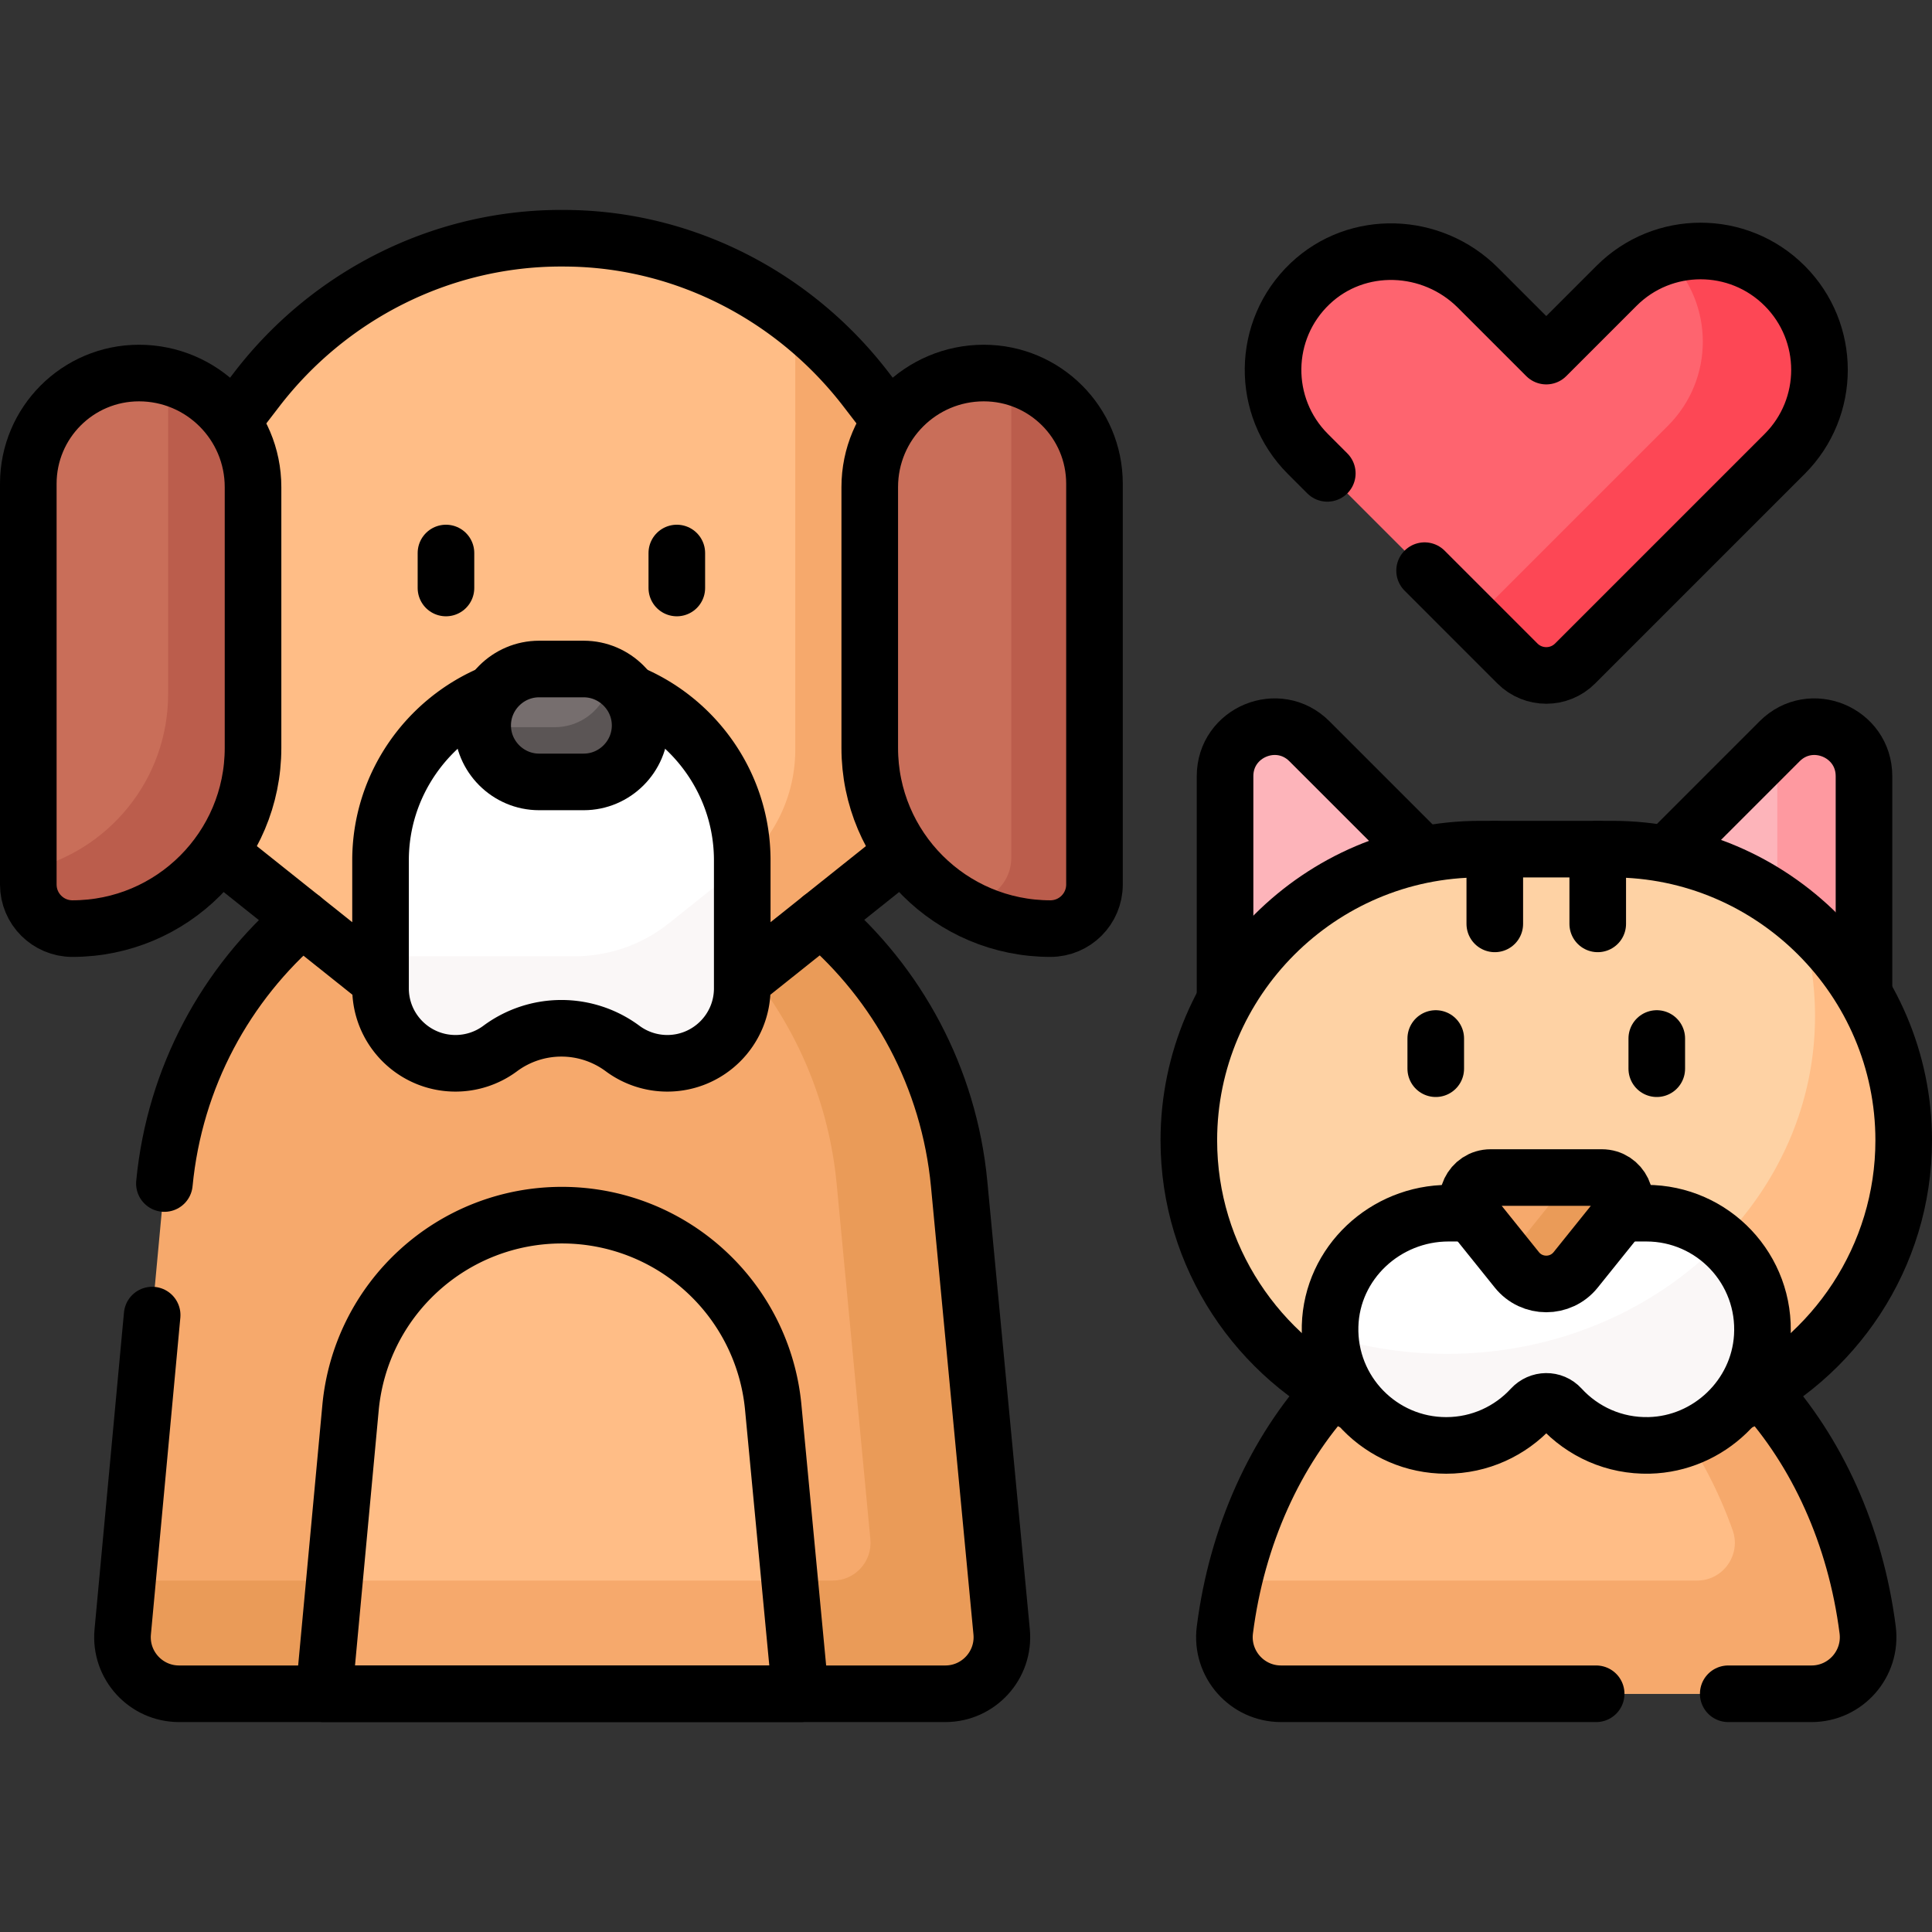 <svg xmlns="http://www.w3.org/2000/svg" version="1.1" xmlns:xlink="http://www.w3.org/1999/xlink" width="512" height="512" x="0" y="0" viewBox="0 0 512 512" style="enable-background:new 0 0 512 512" xml:space="preserve" class=""><rect x="0" y="0" width="512" height="512" fill="#333333" stroke="none"/><g><path d="M472.956 75.741c-12.303-12.303-32.251-12.303-44.554 0l-18.625 18.625-18.124-18.123c-12.16-12.16-31.991-12.925-44.46-1.082-12.896 12.248-13.094 32.636-.595 45.134l55.541 55.541c4.218 4.218 11.058 4.218 15.276 0l55.541-55.541c12.303-12.303 12.303-32.25 0-44.554z" style="" fill="#fe646f" data-original="#fe646f"></path><path d="M472.956 75.741c-8.488-8.488-20.613-11.117-31.357-7.894.145.14.295.273.438.417 12.303 12.303 12.303 32.251 0 44.554l-51.459 51.459 11.56 11.56c4.218 4.218 11.058 4.218 15.277 0l55.541-55.541c12.303-12.304 12.303-32.251 0-44.555z" style="" fill="#fd4755" data-original="#fd4755"></path><path d="M466.048 367.705a76.096 76.096 0 0 1-6.791 3.597l-.196.092-.142.164c-5.529 6.454-13.495 10.274-21.854 10.483a29.842 29.842 0 0 1-22.709-9.656 6.104 6.104 0 0 0-4.546-2.004 6.372 6.372 0 0 0-4.669 2.064 29.85 29.85 0 0 1-21.894 9.605 29.733 29.733 0 0 1-22.714-10.538l-.142-.167-.197-.092a76.265 76.265 0 0 1-6.689-3.551c-15.097 16.155-25.637 38.695-28.903 64.243-1.147 8.973 5.839 16.922 14.885 16.922h140.575c9.046 0 16.032-7.949 14.885-16.922-3.263-25.547-13.803-48.086-28.899-64.24z" style="" fill="#ffbd86" data-original="#ffbd86" class=""></path><path d="M494.949 431.945c-3.265-25.547-13.805-48.086-28.901-64.241a76.096 76.096 0 0 1-6.791 3.597l-.196.092-.142.164a30.129 30.129 0 0 1-12.429 8.662c5.115 7.603 9.397 16.101 12.671 25.277 2.325 6.514-2.505 13.37-9.422 13.37H326.977a128.66 128.66 0 0 0-2.374 13.078c-1.147 8.973 5.839 16.922 14.885 16.922h140.575c9.047.001 16.033-7.948 14.886-16.921z" style="" fill="#f6a96c" data-original="#f6a96c"></path><path d="M493.977 265.016v-59.32c0-11.666-14.105-17.508-22.354-9.259l-30.65 30.65c22.773 4.125 42.059 18.389 53.004 37.929z" style="" fill="#fdb4ba" data-original="#fdb4ba"></path><path d="m471.623 196.437-.619.619v42.579a76.908 76.908 0 0 1 22.973 25.381v-59.32c0-11.665-14.105-17.508-22.354-9.259z" style="" fill="#fe99a0" data-original="#fe99a0"></path><path d="m377.805 227.237-30.799-30.799c-8.249-8.249-22.354-2.407-22.354 9.259v61.02c10.642-20.186 30.064-35.05 53.153-39.48z" style="" fill="#fdb4ba" data-original="#fdb4ba"></path><path d="M427.335 225.032h-35.117c-42.441 0-77.165 34.724-77.165 77.165 0 31.796 19.491 59.259 47.114 71.036-.076-.076-.155-.148-.229-.225-5.645-5.801-8.631-13.461-8.408-21.567.436-15.933 14.056-28.895 30.359-28.895h52.416c8.296 0 15.994 3.332 21.676 9.382 5.677 6.045 8.517 13.954 7.995 22.27-.466 7.423-3.735 14.127-8.728 19.095 27.697-11.744 47.253-39.247 47.253-71.096-.001-42.441-34.725-77.165-77.166-77.165z" style="" fill="#fed2a4" data-original="#fed2a4"></path><path d="M476.74 243.051a82.73 82.73 0 0 1 4.26 26.235c0 23.238-9.649 44.405-25.468 60.315.85.725 1.67 1.498 2.448 2.327 5.677 6.045 8.517 13.954 7.995 22.27-.466 7.423-3.735 14.127-8.728 19.095 27.697-11.744 47.253-39.247 47.253-71.096 0-23.687-10.823-44.962-27.76-59.146z" style="" fill="#ffbd86" data-original="#ffbd86" class=""></path><path d="M436.305 321.505h-52.416c-16.768 0-30.941 13.146-31.401 29.908-.477 17.39 13.478 31.638 30.761 31.638 8.952 0 17.007-3.825 22.629-9.928 2.098-2.277 5.651-2.345 7.742-.062 5.787 6.317 14.175 10.211 23.471 9.98 15.788-.393 28.936-13.016 29.925-28.777 1.122-17.896-13.059-32.759-30.711-32.759z" style="" fill="#ffffff" data-original="#ffffff"></path><path d="M456.258 328.857c-17.856 18.363-43.833 29.929-72.758 29.929-10.822 0-21.231-1.622-30.958-4.609.982 16.11 14.35 28.873 30.707 28.873 8.952 0 17.007-3.825 22.629-9.928 2.097-2.277 5.65-2.345 7.742-.062 5.787 6.317 14.175 10.211 23.471 9.98 15.788-.393 28.936-13.016 29.925-28.777.638-10.175-3.676-19.366-10.758-25.406z" style="" fill="#faf7f7" data-original="#faf7f7"></path><path d="m417.572 336.525 11.685-14.541c3.208-3.992.366-9.922-4.756-9.922h-29.449c-5.122 0-7.964 5.93-4.756 9.922l11.685 14.541c4.003 4.981 11.588 4.981 15.591 0zM265.443 432.451l-11.255-118.658c-2.722-28.698-16.742-53.813-37.407-71.121l-21.077 16.813v2.436c0 10.402-8.463 18.865-18.865 18.865-4.022 0-8.016-1.32-11.245-3.717-4.901-3.638-10.716-5.561-16.819-5.561s-11.918 1.923-16.818 5.561a18.992 18.992 0 0 1-11.245 3.717c-10.403 0-18.866-8.463-18.866-18.865v-2.437l-20.981-16.736C60.199 260.097 46.2 285.26 43.53 313.997L32.522 432.48c-.817 8.794 6.103 16.388 14.936 16.388H250.51c8.844-.001 15.768-7.613 14.933-16.417z" style="" fill="#f6a96c" data-original="#f6a96c"></path><path d="m265.443 432.451-11.255-118.658c-2.722-28.698-16.742-53.813-37.407-71.121l-18.182 14.504c12.733 15.689 21.096 35.149 23.132 56.618l8.929 94.13c.557 5.87-4.059 10.944-9.955 10.944H33.787l-1.265 13.612c-.817 8.794 6.103 16.388 14.936 16.388H250.51c8.844-.001 15.768-7.613 14.933-16.417z" style="" fill="#ea9b58" data-original="#ea9b58"></path><path d="m85.852 448.867 7.04-75.783c1.3-13.992 7.735-26.911 18.121-36.376s23.844-14.679 37.897-14.679c14.032 0 27.476 5.2 37.856 14.642a56.142 56.142 0 0 1 18.151 36.304l7.198 75.892H85.852z" style="" fill="#ffbd86" data-original="#ffbd86" class=""></path><path d="m88.639 418.867-2.787 30h126.264l-2.845-30z" style="" fill="#f6a96c" data-original="#f6a96c"></path><path d="M240.152 225.308c-5.444-7.657-8.659-17.004-8.659-27.094v-69.126c0-6.15 1.914-11.859 5.171-16.572l-7.171-9.334c-18.701-24.343-47.314-39.358-78.003-40.02a124.836 124.836 0 0 0-3.238-.028c-31.471.131-61.041 15.115-80.213 40.072l-7.152 9.31a29.055 29.055 0 0 1 5.171 16.572v69.126c0 10.09-3.215 19.437-8.66 27.094l44.449 35.456V227.99c0-25.876 21.052-46.929 46.929-46.929s46.929 21.052 46.929 46.929v32.774l44.447-35.456z" style="" fill="#ffbd86" data-original="#ffbd86" class=""></path><path d="M231.492 198.214v-69.126c0-6.15 1.914-11.859 5.171-16.572l-7.171-9.334a103.822 103.822 0 0 0-18.738-18.814v114.334a40.002 40.002 0 0 1-15.051 31.266v30.796l44.449-35.455c-5.445-7.658-8.66-17.005-8.66-27.095z" style="" fill="#f6a96c" data-original="#f6a96c"></path><path d="M148.774 180.061c-26.361 0-47.929 21.568-47.929 47.929v33.931c0 10.971 8.894 19.865 19.865 19.865a19.86 19.86 0 0 0 11.841-3.915 27.216 27.216 0 0 1 32.445 0 19.865 19.865 0 0 0 11.841 3.915c10.971 0 19.865-8.894 19.865-19.865V227.99c.001-26.361-21.567-47.929-47.928-47.929z" style="" fill="#ffffff" data-original="#ffffff"></path><path d="m195.698 229.972-18.448 14.715a39.998 39.998 0 0 1-24.943 8.73h-51.461v8.504c0 10.971 8.894 19.865 19.865 19.865a19.86 19.86 0 0 0 11.841-3.915 27.216 27.216 0 0 1 32.445 0 19.865 19.865 0 0 0 11.841 3.915c10.971 0 19.865-8.894 19.865-19.865v-32.798c-.334.284-.661.574-1.005.849z" style="" fill="#faf7f7" data-original="#faf7f7"></path><path d="M7.5 128.19v106.218c0 6.451 5.23 11.681 11.681 11.681 26.441 0 47.875-21.435 47.875-47.875v-69.126c0-16.694-13.533-30.227-30.227-30.227-16.198 0-29.329 13.131-29.329 29.329z" style="" fill="#c96e59" data-original="#c96e59"></path><path d="M44.557 99.861v84.049c0 22.718-15.829 41.727-37.057 46.633v3.865c0 6.451 5.23 11.681 11.681 11.681 26.441 0 47.875-21.435 47.875-47.875v-69.126c.001-14.023-9.549-25.812-22.499-29.227z" style="" fill="#bb5d4c" data-original="#bb5d4c"></path><path d="M154.68 207.214h-11.81c-8.228 0-14.96-6.732-14.96-14.96 0-8.228 6.732-14.96 14.96-14.96h11.81c8.228 0 14.96 6.732 14.96 14.96-.001 8.228-6.733 14.96-14.96 14.96z" style="" fill="#766e6e" data-original="#766e6e"></path><path d="M161.927 179.187c-.732 7.557-7.145 13.518-14.886 13.518h-19.108c.242 8.02 6.861 14.509 14.937 14.509h11.81c8.228 0 14.96-6.732 14.96-14.96-.001-5.601-3.125-10.504-7.713-13.067z" style="" fill="#5b5555" data-original="#5b5555"></path><path d="M290.049 128.19v106.218c0 6.451-5.23 11.681-11.681 11.681-26.441 0-47.875-21.435-47.875-47.875v-69.126c0-16.694 13.533-30.227 30.227-30.227 16.198 0 29.329 13.131 29.329 29.329z" style="" fill="#c96e59" data-original="#c96e59"></path><path d="M268 99.773v127.561c0 6.451-5.23 11.681-11.681 11.681a48.59 48.59 0 0 1-3.183-.117 47.64 47.64 0 0 0 25.232 7.192c6.451 0 11.681-5.23 11.681-11.681V128.19c0-13.685-9.373-25.179-22.049-28.417z" style="" fill="#bb5d4c" data-original="#bb5d4c"></path><path d="M424.501 312.061h-8.057l-17.06 21.231 2.598 3.233c4.003 4.981 11.587 4.981 15.59 0l11.685-14.541c3.208-3.993.366-9.923-4.756-9.923z" style="" fill="#ea9b58" data-original="#ea9b58"></path><path d="m377.532 151.23 24.606 24.607c4.218 4.218 11.058 4.218 15.277 0l55.541-55.541c12.303-12.303 12.303-32.251 0-44.554h0c-12.303-12.303-32.251-12.303-44.554 0l-18.625 18.625-18.124-18.123c-12.16-12.16-31.991-12.925-44.46-1.082-12.896 12.248-13.094 32.636-.595 45.135l5.15 5.15" style="stroke-width:15;stroke-linecap:round;stroke-linejoin:round;stroke-miterlimit:10;" fill="none" stroke="#000000" stroke-width="15" stroke-linecap="round" stroke-linejoin="round" stroke-miterlimit="10" data-original="#000000" class=""></path><path d="M459.679 372.209c26.402-12.291 44.821-39.103 44.821-70.011 0-42.441-34.724-77.165-77.165-77.165h-35.117c-42.441 0-77.165 34.724-77.165 77.165 0 30.868 18.372 57.649 44.719 69.962" style="stroke-width:15;stroke-linejoin:round;stroke-miterlimit:10;" fill="none" stroke="#000000" stroke-width="15" stroke-linejoin="round" stroke-miterlimit="10" data-original="#000000" class=""></path><path d="M439.063 275.216v8M380.49 275.216v8M423.417 225.032v19.805M396.136 225.032v19.805M118.186 146.556v9.269M179.363 146.556v9.269" style="stroke-width:15;stroke-linecap:round;stroke-linejoin:round;stroke-miterlimit:10;" fill="none" stroke="#000000" stroke-width="15" stroke-linecap="round" stroke-linejoin="round" stroke-miterlimit="10" data-original="#000000" class=""></path><path d="m417.572 336.525 11.685-14.541c3.208-3.992.366-9.922-4.756-9.922h-29.449c-5.122 0-7.964 5.93-4.756 9.922l11.685 14.541c4.003 4.981 11.588 4.981 15.591 0z" style="stroke-width:15;stroke-linejoin:round;stroke-miterlimit:10;" fill="none" stroke="#000000" stroke-width="15" stroke-linejoin="round" stroke-miterlimit="10" data-original="#000000" class=""></path><path d="M389.966 321.505h-6.077c-16.768 0-30.941 13.146-31.401 29.908-.477 17.39 13.478 31.638 30.761 31.638 8.952 0 17.007-3.825 22.629-9.928 2.097-2.277 5.65-2.345 7.742-.062 5.787 6.317 14.175 10.211 23.471 9.98 15.788-.393 28.936-13.016 29.925-28.777 1.123-17.895-13.058-32.758-30.71-32.758h-6.717M493.977 263.458v-57.761c0-11.666-14.105-17.508-22.354-9.259l-29.958 29.959M377.105 226.537l-30.1-30.1c-8.249-8.249-22.354-2.407-22.354 9.259v59.363" style="stroke-width:15;stroke-linejoin:round;stroke-miterlimit:10;" fill="none" stroke="#000000" stroke-width="15" stroke-linejoin="round" stroke-miterlimit="10" data-original="#000000" class=""></path><path d="M154.68 207.214h-11.81c-8.228 0-14.96-6.732-14.96-14.96v0c0-8.228 6.732-14.96 14.96-14.96h11.81c8.228 0 14.96 6.732 14.96 14.96v0c-.001 8.228-6.733 14.96-14.96 14.96zM7.5 128.19v106.218c0 6.451 5.23 11.681 11.681 11.681h0c26.441 0 47.875-21.435 47.875-47.875v-69.126c0-16.694-13.533-30.227-30.227-30.227h0C20.631 98.861 7.5 111.992 7.5 128.19zM290.049 128.19v106.218c0 6.451-5.23 11.681-11.681 11.681h0c-26.441 0-47.875-21.435-47.875-47.875v-69.126c0-16.694 13.533-30.227 30.227-30.227h0c16.198 0 29.329 13.131 29.329 29.329z" style="stroke-width:15;stroke-linecap:round;stroke-linejoin:round;stroke-miterlimit:10;" fill="none" stroke="#000000" stroke-width="15" stroke-linecap="round" stroke-linejoin="round" stroke-miterlimit="10" data-original="#000000" class=""></path><path d="M130.671 183.642c-17.452 7.18-29.825 24.385-29.825 44.347v33.931c0 10.971 8.894 19.865 19.865 19.865a19.86 19.86 0 0 0 11.841-3.915 27.216 27.216 0 0 1 32.445 0 19.865 19.865 0 0 0 11.841 3.915c10.971 0 19.865-8.894 19.865-19.865v-33.931c0-19.962-12.373-37.167-29.825-44.347M85.852 448.867l7.04-75.783c1.3-13.992 7.735-26.911 18.121-36.376s23.844-14.679 37.897-14.679c14.032 0 27.476 5.2 37.856 14.642a56.142 56.142 0 0 1 18.151 36.304l7.198 75.892H85.852zM236.018 111.676l-6.526-8.495c-18.701-24.343-47.314-39.358-78.003-40.02a124.836 124.836 0 0 0-3.238-.028c-31.471.131-61.041 15.115-80.213 40.072l-6.507 8.47M196.703 259.966l42.65-34.021M58.195 225.945l42.651 34.021" style="stroke-width:15;stroke-linejoin:round;stroke-miterlimit:10;" fill="none" stroke="#000000" stroke-width="15" stroke-linejoin="round" stroke-miterlimit="10" data-original="#000000" class=""></path><path d="M80.093 243.412c-20.156 17.253-33.81 42.005-36.526 70.234M40.323 348.51l-7.801 83.969c-.817 8.794 6.103 16.388 14.936 16.388H250.51c8.844 0 15.768-7.612 14.933-16.417l-11.255-118.658c-2.688-28.337-16.396-53.175-36.635-70.459M352.826 368.463c-14.727 16.099-25.006 38.325-28.222 63.482-1.147 8.973 5.839 16.922 14.885 16.922H423M458 448.867h22.064c9.046 0 16.032-7.949 14.885-16.922-3.215-25.156-13.494-47.381-28.22-63.48" style="stroke-width:15;stroke-linecap:round;stroke-linejoin:round;stroke-miterlimit:10;" fill="none" stroke="#000000" stroke-width="15" stroke-linecap="round" stroke-linejoin="round" stroke-miterlimit="10" data-original="#000000" class=""></path></g></svg>
